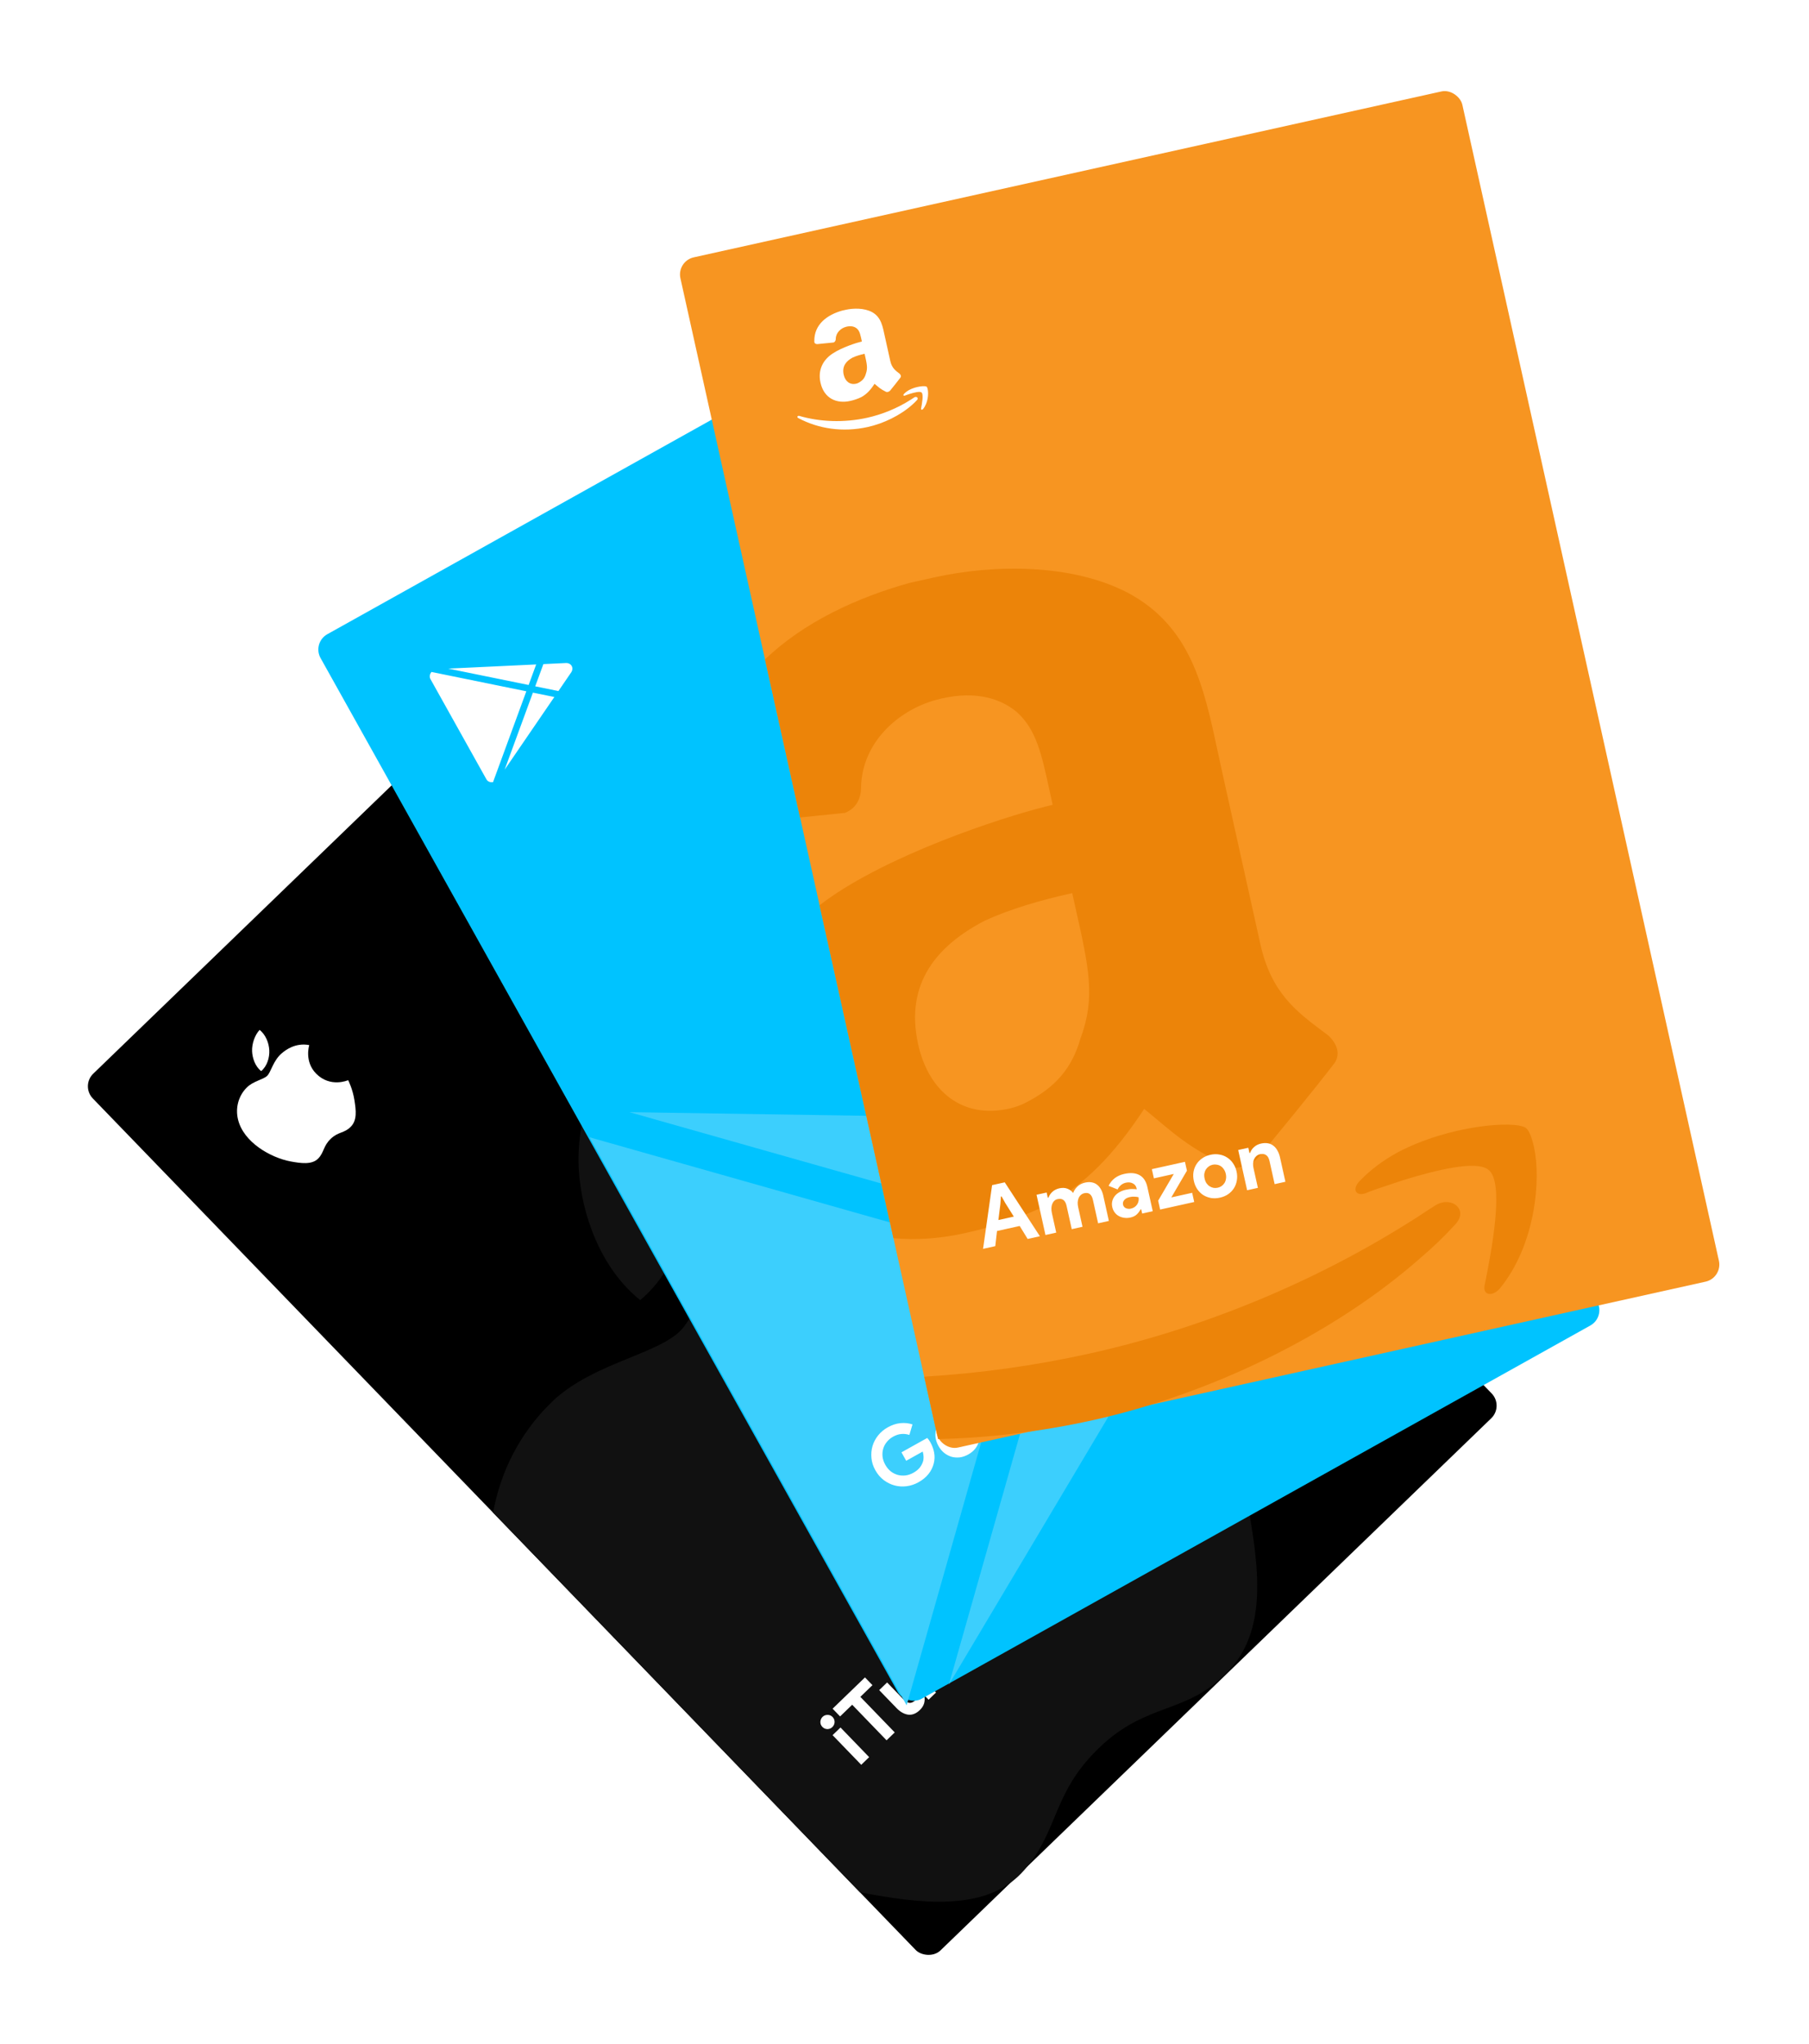 <svg width="516" height="583" viewBox="0 0 516 583" fill="none" xmlns="http://www.w3.org/2000/svg">
<g filter="url(#filter0_d)">
<rect x="23" y="309.755" width="228.464" height="347.786" rx="5" transform="rotate(-44.017 23 309.755)" fill="black"/>
</g>
<path fill-rule="evenodd" clip-rule="evenodd" d="M245.288 539.801L140.64 431.501C142.774 419.82 148.25 409.005 156.786 400.542C163.176 394.046 172 390.444 179.725 387.291C185.592 384.897 190.825 382.761 193.877 379.812C196.558 377.221 198.716 372.456 201.268 366.818C205.355 357.793 210.454 346.534 220.332 338.384C226.424 333.253 244.491 319.195 270.339 324.625C269.939 325.956 261.816 354.957 284.094 377.624C310.81 404.691 343.025 391.126 343.41 390.943C343.877 391.814 352.184 407.583 355.833 428.609C359.04 446.852 361.862 465.278 349.847 477.265C344.092 483.104 338.501 485.191 332.685 487.362C326.65 489.616 320.372 491.959 313.418 498.679C306.028 505.82 303.313 512.314 300.698 518.57C298.446 523.957 296.268 529.167 291.244 534.459C280.723 545.319 262.282 543.064 245.288 539.801ZM178.243 294.633C189.598 304.058 195.72 318.728 196.786 332.429C197.852 346.13 193.342 362.008 182.611 370.867C171.252 361.824 165.812 346.116 165.112 333.762C164.239 319.873 169.613 303.727 178.243 294.633Z" fill="#111111"/>
<path d="M76.208 306.897C75.092 307.975 72.179 308.417 70.403 310.219C68.032 312.568 67.102 316.011 67.879 319.292C69.43 325.884 77.252 330.278 82.969 331.33C85.762 331.834 88.968 332.338 90.776 330.477C92.493 328.675 92.151 326.975 94.322 324.878C96.477 322.795 98.174 323.328 100.027 321.452C101.924 319.562 101.547 316.724 101.109 313.916C100.612 310.679 99.378 308.27 99.308 308.136C99.248 308.166 94.22 310.365 90.174 306.269C86.8 302.839 88.15 298.332 88.216 298.125C84.234 297.369 81.394 299.599 80.435 300.412C77.909 302.509 77.309 305.834 76.208 306.897ZM76.811 299.567C76.69 297.454 75.79 295.207 74.063 293.787C72.699 295.22 71.815 297.732 71.906 299.875C71.975 301.781 72.766 304.191 74.494 305.551C76.183 304.148 76.932 301.681 76.811 299.567Z" fill="white"/>
<path d="M237.424 492.668C237.228 492.857 237.005 493.006 236.754 493.114C236.504 493.201 236.248 493.247 235.988 493.254C235.728 493.238 235.474 493.183 235.227 493.088C234.991 492.982 234.773 492.826 234.573 492.619C234.373 492.412 234.224 492.188 234.126 491.949C234.04 491.699 233.999 491.449 234.003 491.2C234.008 490.929 234.063 490.675 234.169 490.439C234.275 490.181 234.426 489.957 234.622 489.768C235.025 489.379 235.509 489.189 236.074 489.199C236.629 489.197 237.101 489.398 237.49 489.8C237.879 490.203 238.069 490.687 238.059 491.253C238.038 491.807 237.826 492.279 237.424 492.668ZM245.658 503.434L237.486 494.977L239.747 492.792L247.918 501.249L245.658 503.434ZM252.885 496.45L243.079 486.302L239.628 489.637L237.493 487.428L246.726 478.506L248.861 480.715L245.409 484.05L255.215 494.198L252.885 496.45ZM263.803 483.764L263.665 483.898C263.812 484.579 263.783 485.263 263.579 485.95C263.364 486.625 262.969 487.241 262.393 487.797C261.323 488.83 260.207 489.275 259.044 489.131C257.892 488.975 256.789 488.351 255.732 487.258L250.779 482.132L253.04 479.947L257.726 484.797C258.316 485.407 258.887 485.734 259.441 485.777C259.995 485.798 260.531 485.558 261.049 485.058C261.359 484.758 261.569 484.433 261.676 484.084C261.785 483.713 261.814 483.34 261.763 482.965C261.714 482.568 261.585 482.182 261.376 481.805C261.168 481.405 260.897 481.033 260.563 480.687L256.561 476.545L258.822 474.36L266.994 482.817L264.871 484.869L263.803 483.764ZM263.949 471.542L264.087 471.409C263.94 470.727 263.975 470.049 264.19 469.374C264.394 468.687 264.784 468.066 265.359 467.51C265.888 466.998 266.438 466.635 267.007 466.418C267.577 466.201 268.144 466.132 268.708 466.21C269.273 466.264 269.835 466.455 270.395 466.782C270.956 467.085 271.498 467.508 272.02 468.048L276.973 473.174L274.712 475.359L270.026 470.509C269.437 469.9 268.865 469.584 268.311 469.563C267.757 469.52 267.222 469.748 266.704 470.249C266.393 470.549 266.184 470.885 266.075 471.256C265.968 471.605 265.939 471.978 265.988 472.375C266.039 472.749 266.168 473.136 266.376 473.536C266.584 473.913 266.855 474.274 267.189 474.619L271.191 478.761L268.93 480.946L260.759 472.489L262.882 470.438L263.949 471.542ZM284.881 461.595C285.157 462.663 285.167 463.733 284.911 464.803C284.667 465.863 284.067 466.854 283.112 467.777C282.468 468.399 281.764 468.868 281 469.183C280.237 469.476 279.459 469.615 278.668 469.602C277.876 469.588 277.104 469.422 276.351 469.103C275.599 468.762 274.906 468.264 274.272 467.608C273.683 466.998 273.236 466.317 272.932 465.565C272.617 464.802 272.461 464.03 272.463 463.249C272.454 462.457 272.597 461.684 272.893 460.931C273.2 460.167 273.676 459.473 274.32 458.851C274.999 458.195 275.714 457.726 276.466 457.445C277.206 457.152 277.95 457.035 278.695 457.093C279.43 457.139 280.151 457.344 280.857 457.707C281.564 458.07 282.223 458.568 282.835 459.201C282.912 459.281 282.979 459.35 283.035 459.408C283.09 459.488 283.145 459.557 283.201 459.614C283.245 459.683 283.3 459.752 283.367 459.821L276.999 465.975C277.378 466.275 277.759 466.486 278.142 466.605C278.525 466.702 278.903 466.737 279.277 466.71C279.652 466.659 280.004 466.552 280.335 466.388C280.655 466.213 280.947 465.997 281.212 465.741C281.73 465.241 282.044 464.715 282.156 464.162C282.267 463.587 282.249 463.026 282.099 462.481L284.881 461.595ZM279.659 460.3C279.503 460.162 279.29 460.045 279.02 459.95C278.761 459.844 278.468 459.793 278.14 459.799C277.823 459.794 277.488 459.861 277.135 460.002C276.793 460.132 276.45 460.364 276.105 460.698C275.621 461.165 275.329 461.714 275.228 462.346C275.126 462.978 275.24 463.613 275.568 464.253L279.659 460.3ZM292.131 459.062C291.578 459.596 291.017 460.005 290.446 460.289C289.887 460.563 289.341 460.746 288.807 460.838C288.274 460.908 287.76 460.905 287.263 460.829C286.755 460.741 286.299 460.603 285.895 460.415L287.081 457.601C287.699 457.849 288.275 457.927 288.808 457.834C289.342 457.719 289.81 457.467 290.213 457.077C290.627 456.677 290.883 456.286 290.98 455.902C291.077 455.519 291.025 455.224 290.825 455.017C290.603 454.787 290.321 454.703 289.981 454.765C289.641 454.805 289.168 455.006 288.562 455.369L287.121 456.261C286.8 456.459 286.435 456.634 286.025 456.785C285.627 456.925 285.218 457.009 284.799 457.035C284.38 457.062 283.962 457.01 283.546 456.878C283.129 456.747 282.743 456.497 282.387 456.128C281.987 455.714 281.718 455.263 281.579 454.774C281.452 454.274 281.438 453.764 281.537 453.245C281.626 452.715 281.821 452.192 282.124 451.677C282.428 451.139 282.821 450.637 283.304 450.17C284.11 449.391 284.985 448.858 285.929 448.568C286.862 448.267 287.811 448.318 288.778 448.719L287.594 451.397C287.111 451.219 286.642 451.206 286.186 451.356C285.731 451.507 285.348 451.732 285.038 452.033C284.715 452.344 284.5 452.685 284.392 453.057C284.273 453.417 284.313 453.7 284.513 453.908C284.702 454.103 284.95 454.164 285.257 454.09C285.575 454.005 285.951 453.842 286.386 453.6L287.98 452.66C289.043 452.033 290.004 451.75 290.863 451.81C291.723 451.847 292.452 452.177 293.053 452.798C293.409 453.166 293.661 453.6 293.811 454.101C293.961 454.601 294.003 455.14 293.936 455.716C293.87 456.269 293.685 456.837 293.381 457.42C293.088 457.992 292.671 458.54 292.131 459.062Z" fill="white"/>
<g filter="url(#filter1_d)">
<rect x="89" y="183.356" width="228.464" height="347.786" rx="5" transform="rotate(-29.171 89 183.356)" fill="#00C3FF"/>
</g>
<path d="M123.082 191.685L150.13 197.202L140.631 223.118C140.241 223.182 139.853 223.14 139.517 222.996C139.182 222.852 138.912 222.613 138.744 222.31L122.782 193.715C122.613 193.412 122.552 193.058 122.605 192.697C122.659 192.336 122.825 191.984 123.082 191.685ZM152.007 197.584L158.121 198.83L143.949 219.558L152.007 197.584ZM154.994 189.445L161.431 189.142C161.779 189.126 162.113 189.195 162.401 189.342C162.689 189.488 162.92 189.708 163.07 189.978C163.221 190.248 163.287 190.56 163.261 190.882C163.235 191.204 163.118 191.524 162.921 191.812L159.283 197.134L152.667 195.785L154.994 189.445ZM127.856 190.728L152.939 189.542L150.789 195.403L127.856 190.728Z" fill="white"/>
<path fill-rule="evenodd" clip-rule="evenodd" d="M258.606 486.457L168.157 324.422L294.405 360.207L258.606 486.457ZM335.391 371.818L304.035 362.935L270.663 480.54L335.391 371.818ZM348.877 319.885L316.403 319.374L306.767 353.306L340.698 362.918L357.317 335.004C358.213 333.496 358.697 331.779 358.721 330.026C358.745 328.273 358.307 326.544 357.453 325.013C356.598 323.482 355.356 322.202 353.851 321.302C352.346 320.402 350.631 319.914 348.877 319.885ZM306.038 319.211L179.517 317.257L297.137 350.577L306.038 319.211Z" fill="#3CCFFD"/>
<path d="M257.137 414.299L264.493 410.193C264.628 410.338 264.776 410.521 264.937 410.743C265.098 410.965 265.244 411.194 265.377 411.432C265.915 412.396 266.275 413.386 266.457 414.402C266.64 415.418 266.604 416.436 266.349 417.458C266.076 418.545 265.581 419.545 264.863 420.459C264.146 421.372 263.186 422.165 261.985 422.835C260.895 423.444 259.759 423.821 258.577 423.968C257.394 424.115 256.252 424.038 255.149 423.737C254.047 423.436 253.021 422.928 252.072 422.212C251.114 421.482 250.32 420.551 249.688 419.419C249.057 418.288 248.685 417.13 248.574 415.946C248.455 414.748 248.557 413.601 248.879 412.505C249.202 411.408 249.736 410.396 250.482 409.466C251.227 408.537 252.145 407.768 253.235 407.16C254.45 406.482 255.65 406.087 256.834 405.976C258.032 405.857 259.18 405.976 260.278 406.335L259.393 409.33C258.616 409.086 257.852 408.999 257.103 409.068C256.347 409.124 255.549 409.386 254.711 409.854C254.026 410.236 253.447 410.725 252.973 411.319C252.491 411.9 252.144 412.542 251.932 413.247C251.721 413.951 251.655 414.703 251.734 415.501C251.819 416.278 252.081 417.058 252.517 417.84C252.954 418.623 253.484 419.261 254.109 419.756C254.739 420.228 255.409 420.559 256.12 420.749C256.845 420.931 257.584 420.976 258.34 420.885C259.087 420.779 259.81 420.531 260.508 420.141C261.305 419.697 261.913 419.211 262.333 418.683C262.759 418.133 263.067 417.568 263.255 416.986C263.394 416.579 263.456 416.132 263.441 415.646C263.432 415.137 263.351 414.615 263.198 414.077L258.483 416.709L257.137 414.299ZM270.08 403.969C270.876 403.524 271.681 403.258 272.494 403.171C273.312 403.062 274.096 403.12 274.844 403.344C275.598 403.546 276.295 403.908 276.934 404.43C277.588 404.945 278.137 405.6 278.582 406.397C279.026 407.193 279.296 408.005 279.391 408.831C279.5 409.65 279.446 410.44 279.23 411.202C279.02 411.942 278.658 412.639 278.144 413.293C277.635 413.925 276.983 414.463 276.186 414.908C275.39 415.352 274.582 415.629 273.764 415.738C272.951 415.825 272.168 415.768 271.414 415.566C270.666 415.342 269.965 414.972 269.311 414.458C268.671 413.935 268.129 413.276 267.685 412.48C267.24 411.683 266.963 410.876 266.855 410.057C266.76 409.23 266.817 408.447 267.027 407.707C267.243 406.945 267.605 406.248 268.114 405.616C268.628 404.962 269.284 404.413 270.08 403.969ZM274.771 412.372C275.12 412.177 275.42 411.927 275.672 411.622C275.929 411.295 276.113 410.936 276.224 410.544C276.335 410.152 276.359 409.736 276.296 409.294C276.247 408.845 276.094 408.39 275.837 407.929C275.579 407.468 275.272 407.099 274.916 406.822C274.573 406.536 274.206 406.338 273.814 406.227C273.423 406.116 273.024 406.091 272.618 406.152C272.219 406.192 271.845 406.309 271.496 406.504C271.132 406.707 270.829 406.968 270.586 407.287C270.335 407.592 270.153 407.941 270.042 408.333C269.931 408.724 269.9 409.145 269.949 409.594C270.012 410.035 270.173 410.486 270.43 410.947C270.687 411.408 270.987 411.781 271.33 412.067C271.686 412.344 272.06 412.538 272.452 412.65C272.844 412.761 273.239 412.796 273.639 412.757C274.03 412.703 274.408 412.575 274.771 412.372ZM282.154 397.229C282.951 396.784 283.755 396.518 284.568 396.431C285.387 396.322 286.17 396.38 286.918 396.604C287.672 396.806 288.369 397.168 289.009 397.69C289.663 398.205 290.212 398.861 290.656 399.657C291.101 400.453 291.37 401.265 291.465 402.091C291.574 402.91 291.521 403.7 291.305 404.462C291.095 405.202 290.733 405.899 290.218 406.553C289.709 407.185 289.057 407.723 288.261 408.168C287.464 408.612 286.657 408.889 285.838 408.998C285.025 409.085 284.242 409.028 283.488 408.826C282.74 408.602 282.039 408.233 281.385 407.718C280.746 407.195 280.204 406.536 279.759 405.74C279.314 404.943 279.038 404.136 278.929 403.317C278.834 402.491 278.891 401.707 279.101 400.967C279.317 400.205 279.68 399.508 280.188 398.876C280.703 398.222 281.358 397.673 282.154 397.229ZM286.845 405.632C287.195 405.437 287.495 405.187 287.746 404.882C288.003 404.555 288.187 404.196 288.299 403.804C288.41 403.412 288.434 402.996 288.371 402.554C288.322 402.105 288.168 401.65 287.911 401.189C287.654 400.728 287.347 400.359 286.99 400.082C286.648 399.796 286.281 399.598 285.889 399.487C285.497 399.376 285.098 399.351 284.693 399.413C284.293 399.452 283.919 399.569 283.57 399.764C283.207 399.967 282.903 400.228 282.66 400.547C282.409 400.852 282.228 401.201 282.117 401.593C282.006 401.984 281.975 402.405 282.024 402.854C282.087 403.295 282.247 403.746 282.504 404.207C282.762 404.668 283.062 405.042 283.404 405.327C283.76 405.604 284.135 405.798 284.526 405.91C284.918 406.021 285.314 406.056 285.713 406.017C286.105 405.963 286.482 405.835 286.845 405.632ZM302.736 406.025C302.01 406.43 301.305 406.695 300.623 406.819C299.963 406.949 299.338 406.978 298.747 406.905C298.164 406.845 297.632 406.712 297.149 406.504C296.667 406.297 296.262 406.047 295.933 405.754L297.968 403.244C298.468 403.68 299.023 403.919 299.634 403.963C300.253 404.021 300.834 403.898 301.379 403.594C302.245 403.11 302.778 402.456 302.977 401.63C303.183 400.818 303.017 399.931 302.479 398.967L302.082 398.254L301.914 398.348C301.842 398.974 301.615 399.568 301.232 400.13C300.856 400.67 300.311 401.139 299.599 401.537C298.984 401.88 298.313 402.089 297.586 402.165C296.873 402.234 296.164 402.162 295.46 401.951C294.747 401.725 294.068 401.362 293.422 400.861C292.776 400.361 292.227 399.705 291.775 398.895C291.323 398.085 291.053 397.273 290.966 396.461C290.871 395.634 290.918 394.866 291.108 394.155C291.29 393.43 291.597 392.782 292.029 392.211C292.476 391.632 293.006 391.171 293.621 390.828C294.334 390.43 295.022 390.22 295.687 390.197C296.359 390.152 296.98 390.263 297.551 390.531L297.718 390.437L297.098 389.327L299.718 387.865L305.04 397.4C305.524 398.266 305.824 399.115 305.941 399.948C306.065 400.795 306.022 401.588 305.813 402.328C305.611 403.082 305.244 403.772 304.714 404.398C304.206 405.03 303.546 405.572 302.736 406.025ZM298.805 398.736C299.14 398.549 299.434 398.303 299.685 397.998C299.95 397.685 300.142 397.34 300.261 396.962C300.372 396.57 300.407 396.156 300.366 395.721C300.316 395.272 300.163 394.817 299.906 394.356C299.649 393.895 299.342 393.526 298.985 393.249C298.629 392.971 298.258 392.784 297.874 392.687C297.483 392.576 297.084 392.551 296.678 392.612C296.287 392.666 295.924 392.786 295.588 392.973C295.253 393.16 294.96 393.407 294.709 393.712C294.457 394.017 294.276 394.365 294.165 394.757C294.054 395.149 294.023 395.569 294.072 396.018C294.113 396.454 294.263 396.902 294.52 397.363C294.777 397.824 295.084 398.193 295.441 398.47C295.789 398.734 296.16 398.921 296.552 399.032C296.936 399.129 297.323 399.151 297.715 399.097C298.106 399.044 298.47 398.923 298.805 398.736ZM307.79 396.827L299.415 381.822L302.16 380.29L310.535 395.294L307.79 396.827ZM321.127 386.139C321.12 387.242 320.855 388.278 320.334 389.248C319.826 390.209 318.992 391.013 317.833 391.661C317.05 392.097 316.25 392.37 315.431 392.479C314.618 392.566 313.831 392.502 313.069 392.286C312.307 392.07 311.603 391.711 310.957 391.211C310.318 390.688 309.775 390.029 309.331 389.233C308.918 388.492 308.66 387.719 308.559 386.915C308.45 386.096 308.497 385.309 308.699 384.555C308.893 383.787 309.23 383.077 309.709 382.425C310.202 381.765 310.839 381.217 311.622 380.78C312.446 380.32 313.257 380.05 314.056 379.971C314.847 379.878 315.595 379.955 316.301 380.202C317 380.435 317.644 380.818 318.234 381.349C318.824 381.881 319.333 382.531 319.762 383.3C319.817 383.398 319.864 383.481 319.903 383.551C319.935 383.643 319.971 383.724 320.01 383.794C320.035 383.871 320.071 383.952 320.118 384.036L312.385 388.352C312.675 388.74 312.99 389.041 313.329 389.255C313.674 389.447 314.031 389.577 314.4 389.647C314.774 389.694 315.142 389.681 315.504 389.607C315.859 389.519 316.196 389.386 316.518 389.206C317.146 388.855 317.585 388.427 317.834 387.922C318.09 387.394 318.215 386.848 318.211 386.282L321.127 386.139ZM316.411 383.549C316.295 383.375 316.119 383.208 315.883 383.047C315.66 382.878 315.39 382.754 315.071 382.675C314.766 382.589 314.425 382.569 314.047 382.614C313.684 382.652 313.292 382.788 312.873 383.022C312.287 383.35 311.863 383.806 311.603 384.391C311.343 384.976 311.29 385.619 311.444 386.321L316.411 383.549ZM329.368 384.782L320.993 369.777L326.273 366.829C326.986 366.432 327.716 366.18 328.463 366.074C329.217 365.947 329.941 365.964 330.636 366.126C331.331 366.288 331.975 366.588 332.568 367.026C333.153 367.451 333.641 368.013 334.031 368.711C334.428 369.424 334.658 370.147 334.72 370.882C334.775 371.603 334.688 372.302 334.461 372.978C334.234 373.655 333.872 374.287 333.376 374.876C332.886 375.442 332.285 375.925 331.573 376.322L329.121 377.691L332.197 383.203L329.368 384.782ZM330.117 373.617C330.858 373.203 331.3 372.682 331.443 372.052C331.586 371.422 331.506 370.835 331.201 370.29C331.053 370.025 330.86 369.794 330.622 369.597C330.398 369.392 330.137 369.254 329.84 369.181C329.549 369.087 329.233 369.062 328.891 369.106C328.549 369.15 328.19 369.278 327.813 369.488L325.319 370.88L327.623 375.009L330.117 373.617ZM341.537 377.989L333.161 362.984L335.907 361.452L344.282 376.457L341.537 377.989ZM352.251 370.579L352.083 370.673C351.98 371.243 351.776 371.797 351.471 372.334C351.18 372.863 350.678 373.326 349.966 373.724C349.435 374.02 348.881 374.21 348.305 374.294C347.75 374.383 347.213 374.372 346.692 374.26C346.171 374.147 345.692 373.929 345.254 373.605C344.817 373.281 344.454 372.861 344.166 372.344C343.869 371.813 343.709 371.279 343.685 370.743C343.652 370.193 343.739 369.659 343.945 369.141C344.15 368.623 344.462 368.147 344.879 367.713C345.302 367.257 345.814 366.861 346.415 366.526C347.086 366.151 347.669 365.899 348.164 365.769C348.652 365.625 349.067 365.531 349.408 365.487L349.233 365.173C348.929 364.628 348.463 364.301 347.835 364.194C347.199 364.072 346.559 364.191 345.917 364.55C344.967 365.08 344.386 365.927 344.174 367.09L341.422 366.839C341.748 364.861 342.854 363.346 344.74 362.293C346.332 361.404 347.758 361.103 349.018 361.39C350.269 361.662 351.305 362.532 352.123 363.999L355.563 370.16L352.859 371.669L352.251 370.579ZM350.531 367.499C350.124 367.524 349.723 367.593 349.327 367.704C348.937 367.793 348.539 367.951 348.134 368.177C347.477 368.544 347.049 368.975 346.85 369.471C346.657 369.946 346.677 370.392 346.911 370.811C347.145 371.231 347.5 371.472 347.975 371.537C348.465 371.593 348.933 371.497 349.38 371.247C349.744 371.044 350.044 370.794 350.281 370.497C350.51 370.186 350.671 369.867 350.764 369.54C350.863 369.192 350.89 368.847 350.846 368.505C350.808 368.141 350.703 367.806 350.531 367.499ZM360.487 366.751L350.719 359.396L353.841 357.653L359.914 362.426L360.061 362.344L359.08 354.728L362.14 353.02L363.965 371.406L361.01 373.056L360.487 366.751Z" fill="white"/>
<g filter="url(#filter2_d)">
<rect x="193" y="74.497" width="228.464" height="347.786" rx="5" transform="rotate(-12.512 193 74.497)" fill="#F79521"/>
</g>
<path fill-rule="evenodd" clip-rule="evenodd" d="M267.569 410.511C282.077 410.186 296.877 408.42 311.807 405.107C344.329 397.89 379.893 381.2 405.241 358.783C408.714 355.845 411.978 352.701 415.013 349.371C419.243 344.995 413.708 340.851 409.169 344.031C408.107 344.672 406.976 345.42 405.845 346.169C404.842 346.832 403.838 347.497 402.881 348.086C373.73 366.566 341.64 379.272 310.793 386.118C295.089 389.603 279.273 391.773 263.62 392.716L267.569 410.511ZM233.776 258.235L254.852 353.206C261.3 353.825 268.13 353.338 275.096 351.792C283.3 350.031 291.263 347.308 298.791 343.689C309.354 337.907 317.493 329.766 326.371 316.325C327.804 317.493 329.096 318.577 330.316 319.599C336.176 324.512 340.365 328.024 350.532 332.799C352.478 333.71 356.715 332.585 358.714 330.39C364.625 323.35 374.889 310.747 380.215 303.836C382.702 300.94 381.384 297.835 379.003 295.479C378.47 295.075 377.937 294.676 377.408 294.279C369.735 288.526 362.58 283.161 359.511 269.331L348.572 220.041C348.165 218.206 347.774 216.381 347.387 214.571C343.38 195.854 339.72 178.755 321.722 169.108C305.513 160.654 283.2 161.01 266.585 164.697L259.462 166.278C244.294 170.506 229.268 177.512 218.211 188.1L228.218 233.192L241.013 231.887C244.491 230.496 245.646 227.395 245.606 224.507C245.917 211.809 256.132 202.654 266.877 199.69C276.773 196.954 284.674 198.624 290.048 203.134C295.596 208.139 297.081 214.974 299.438 225.819C299.699 227.022 299.971 228.274 300.26 229.578L300.249 229.593C289.992 231.922 258.708 241.63 238.62 254.78C236.94 255.879 235.324 257.031 233.776 258.235ZM427.742 367.644C437.979 355.245 439.595 336.449 437.57 327.324L437.581 327.308C436.737 323.505 435.809 322.157 435.202 321.739C432.002 319.552 413.312 320.973 398.608 328.767C394.469 331.042 391.005 333.654 387.952 336.768C385.564 339.142 386.637 341.274 389.354 340.447C391.229 339.646 393.491 338.904 396.026 338.072C397.39 337.624 398.834 337.15 400.338 336.627C409.811 333.722 421.061 330.975 424.515 333.659C429.357 337.127 425.266 357.777 423.462 366.711C422.941 369.513 425.653 369.951 427.742 367.644ZM306.789 259.032C310.631 276.163 312.522 284.595 308.212 296.189C305.752 304.808 300.996 310.289 292.389 314.648C291.094 315.317 289.559 315.869 287.761 316.268C274.714 319.163 264.925 311.564 261.889 297.883C258.006 280.386 267.464 269.622 280.852 262.66C288.176 259.283 296.971 256.739 305.837 254.771C306.165 256.251 306.483 257.669 306.789 259.032Z" fill="#EC8409"/>
<path d="M264.625 111.078C264.906 112.347 264.697 114.957 263.309 116.674C263.025 116.993 262.655 116.93 262.725 116.541C262.965 115.301 263.511 112.435 262.848 111.95C262.376 111.575 260.843 111.95 259.554 112.348C258.968 112.553 258.451 112.703 258.058 112.872C257.688 112.985 257.541 112.688 257.865 112.36C258.279 111.929 258.75 111.568 259.313 111.255C261.313 110.181 263.861 109.995 264.298 110.301C264.381 110.359 264.509 110.547 264.626 111.076L264.625 111.078ZM261.562 114.127C261.15 114.588 260.707 115.023 260.235 115.429C256.793 118.528 251.954 120.825 247.524 121.808C240.395 123.39 233.47 122.332 227.713 119.267C227.229 119.042 227.47 118.505 228.01 118.647C233.858 120.352 240.694 120.652 247.374 119.17C251.576 118.237 255.944 116.491 259.907 113.941C260.184 113.768 260.49 113.549 260.762 113.382C261.379 112.943 262.136 113.522 261.562 114.127ZM245.844 97.415C245.441 95.599 245.279 94.512 244.435 93.736C243.7 93.106 242.622 92.869 241.274 93.243C239.811 93.648 238.424 94.914 238.389 96.678C238.396 97.079 238.24 97.51 237.767 97.701L233.128 98.162C232.79 98.164 232.248 98.041 232.273 97.398C232.177 92.379 236.169 89.737 240.243 88.597L241.213 88.382C243.476 87.879 246.519 87.843 248.734 89.028C251.431 90.509 251.783 93.226 252.425 96.12L253.946 102.974C254.403 105.03 255.49 105.745 256.62 106.618C256.946 106.947 257.127 107.379 256.79 107.78C256.068 108.737 254.676 110.482 253.875 111.456C253.603 111.76 253.026 111.914 252.76 111.786C251.082 110.977 250.595 110.43 249.456 109.483C248.254 111.345 247.149 112.471 245.712 113.268C244.688 113.766 243.604 114.14 242.486 114.379C238.609 115.24 235.032 113.647 234.034 109.149C233.241 105.573 234.723 102.693 237.455 100.88C240.186 99.065 244.445 97.735 245.842 97.418L245.844 97.415ZM246.968 106.674C247.595 104.938 247.239 103.71 246.619 100.919C245.412 101.187 244.214 101.535 243.217 102C241.396 102.959 240.113 104.449 240.653 106.882C241.075 108.784 242.415 109.846 244.192 109.452C244.437 109.397 244.646 109.322 244.822 109.229C245.993 108.629 246.638 107.87 246.968 106.674Z" fill="white"/>
<path d="M282.987 338.078L286.595 337.277L296.62 352.654L293.129 353.429L290.858 349.729L284.391 351.164L283.898 355.478L280.407 356.252L282.987 338.078ZM289.182 347.053L286.752 343.192L285.69 341.288L285.503 341.33L285.346 343.504L284.777 348.03L289.182 347.053ZM295.662 340.821L298.544 340.181L298.876 341.681L299.064 341.639C299.298 340.997 299.682 340.437 300.215 339.958C300.763 339.476 301.413 339.151 302.162 338.985C303.037 338.791 303.816 338.831 304.5 339.105C305.184 339.38 305.716 339.786 306.098 340.324C306.329 339.666 306.727 339.062 307.293 338.51C307.856 337.943 308.606 337.555 309.543 337.347C310.246 337.191 310.881 337.173 311.448 337.293C312.012 337.397 312.503 337.616 312.921 337.949C313.355 338.279 313.722 338.714 314.022 339.254C314.319 339.778 314.542 340.376 314.691 341.048L316.297 348.287L313.228 348.969L311.746 342.291C311.4 340.729 310.586 340.09 309.305 340.374C308.899 340.465 308.56 340.638 308.29 340.895C308.015 341.136 307.804 341.437 307.654 341.798C307.517 342.14 307.433 342.535 307.401 342.985C307.386 343.431 307.431 343.896 307.539 344.38L308.776 349.957L305.707 350.638L304.225 343.96C303.879 342.398 303.034 341.766 301.69 342.064C301.3 342.151 300.977 342.321 300.722 342.574C300.463 342.812 300.267 343.11 300.133 343.467C299.996 343.809 299.919 344.203 299.904 344.649C299.888 345.095 299.934 345.56 300.041 346.044L301.279 351.62L298.209 352.302L295.662 340.821ZM325.516 344.963L325.329 345.005C325.067 345.522 324.712 345.994 324.266 346.421C323.836 346.844 323.222 347.144 322.426 347.321C321.832 347.453 321.247 347.476 320.671 347.391C320.114 347.318 319.602 347.153 319.135 346.896C318.669 346.639 318.272 346.292 317.946 345.857C317.62 345.421 317.393 344.914 317.264 344.336C317.133 343.743 317.132 343.186 317.262 342.665C317.389 342.129 317.625 341.642 317.971 341.205C318.316 340.768 318.751 340.401 319.275 340.104C319.812 339.788 320.416 339.556 321.087 339.407C321.837 339.24 322.468 339.166 322.98 339.184C323.488 339.185 323.913 339.214 324.253 339.27L324.175 338.918C324.039 338.309 323.686 337.863 323.116 337.58C322.541 337.281 321.895 337.212 321.176 337.371C320.114 337.607 319.315 338.251 318.778 339.305L316.214 338.276C317.093 336.475 318.587 335.34 320.695 334.872C322.476 334.477 323.929 334.597 325.053 335.232C326.174 335.852 326.916 336.982 327.28 338.622L328.809 345.511L325.787 346.182L325.516 344.963ZM324.752 341.519C324.354 341.427 323.95 341.377 323.539 341.37C323.14 341.344 322.714 341.381 322.261 341.482C321.526 341.645 320.993 341.935 320.659 342.353C320.338 342.753 320.23 343.186 320.334 343.655C320.438 344.124 320.708 344.457 321.146 344.655C321.598 344.849 322.075 344.891 322.575 344.78C322.981 344.69 323.34 344.537 323.653 344.32C323.961 344.087 324.207 343.828 324.389 343.542C324.584 343.236 324.709 342.913 324.765 342.573C324.832 342.214 324.828 341.863 324.752 341.519ZM330.354 342.513L334.808 334.887L329.138 336.145L328.556 333.521L337.998 331.426L338.559 333.956L334.106 341.582L340.057 340.261L340.639 342.885L330.916 345.043L330.354 342.513ZM345.266 329.419C346.156 329.222 347.003 329.198 347.806 329.347C348.622 329.478 349.356 329.757 350.008 330.186C350.673 330.596 351.237 331.143 351.7 331.826C352.179 332.507 352.517 333.292 352.715 334.183C352.912 335.073 352.938 335.928 352.792 336.747C352.662 337.562 352.384 338.304 351.958 338.972C351.545 339.621 350.998 340.185 350.318 340.664C349.65 341.123 348.87 341.452 347.98 341.65C347.09 341.847 346.237 341.881 345.421 341.751C344.618 341.601 343.884 341.321 343.219 340.912C342.567 340.483 342.001 339.928 341.522 339.248C341.059 338.564 340.729 337.777 340.531 336.886C340.333 335.996 340.3 335.143 340.43 334.327C340.576 333.508 340.856 332.774 341.269 332.125C341.694 331.457 342.241 330.894 342.91 330.434C343.59 329.955 344.375 329.617 345.266 329.419ZM347.351 338.815C347.741 338.728 348.101 338.575 348.429 338.354C348.769 338.115 349.048 337.823 349.267 337.48C349.486 337.136 349.628 336.744 349.694 336.303C349.776 335.859 349.76 335.379 349.645 334.864C349.531 334.348 349.343 333.907 349.081 333.539C348.834 333.167 348.54 332.872 348.196 332.653C347.852 332.434 347.478 332.296 347.072 332.239C346.678 332.163 346.285 332.168 345.895 332.254C345.489 332.344 345.123 332.507 344.799 332.743C344.471 332.964 344.197 333.246 343.979 333.589C343.76 333.933 343.61 334.327 343.528 334.771C343.462 335.212 343.486 335.69 343.6 336.205C343.715 336.721 343.895 337.164 344.141 337.536C344.403 337.904 344.706 338.197 345.05 338.416C345.393 338.635 345.762 338.782 346.156 338.859C346.546 338.919 346.945 338.905 347.351 338.815ZM356.399 328.915L356.586 328.874C356.817 328.216 357.201 327.656 357.737 327.192C358.27 326.714 358.927 326.388 359.708 326.214C360.427 326.055 361.085 326.031 361.684 326.144C362.283 326.257 362.802 326.494 363.243 326.856C363.696 327.198 364.076 327.654 364.383 328.225C364.702 328.777 364.943 329.42 365.106 330.154L366.65 337.113L363.581 337.794L362.12 331.21C361.936 330.382 361.613 329.815 361.152 329.508C360.703 329.181 360.126 329.096 359.424 329.252C359.002 329.346 358.648 329.523 358.361 329.783C358.087 330.024 357.867 330.327 357.702 330.691C357.55 331.036 357.458 331.434 357.426 331.883C357.407 332.314 357.449 332.763 357.553 333.232L358.801 338.855L355.732 339.536L353.184 328.055L356.066 327.416L356.399 328.915Z" fill="white"/>
<defs>
<filter id="filter0_d" x="0.07" y="128.07" width="451.824" height="454.718" filterUnits="userSpaceOnUse" color-interpolation-filters="sRGB">
<feFlood flood-opacity="0" result="BackgroundImageFix"/>
<feColorMatrix in="SourceAlpha" type="matrix" values="0 0 0 0 0 0 0 0 0 0 0 0 0 0 0 0 0 0 127 0"/>
<feOffset/>
<feGaussianBlur stdDeviation="12.5"/>
<feColorMatrix type="matrix" values="0 0 0 0 0.502 0 0 0 0 0.502 0 0 0 0 0.502 0 0 0 0.35 0"/>
<feBlend mode="normal" in2="BackgroundImageFix" result="effect1_dropShadow"/>
<feBlend mode="normal" in="SourceGraphic" in2="effect1_dropShadow" result="shape"/>
</filter>
<filter id="filter1_d" x="65.802" y="48.802" width="415.399" height="461.429" filterUnits="userSpaceOnUse" color-interpolation-filters="sRGB">
<feFlood flood-opacity="0" result="BackgroundImageFix"/>
<feColorMatrix in="SourceAlpha" type="matrix" values="0 0 0 0 0 0 0 0 0 0 0 0 0 0 0 0 0 0 127 0"/>
<feOffset/>
<feGaussianBlur stdDeviation="12.5"/>
<feColorMatrix type="matrix" values="0 0 0 0 0 0 0 0 0 0.765 0 0 0 0 1 0 0 0 0.2 0"/>
<feBlend mode="normal" in2="BackgroundImageFix" result="effect1_dropShadow"/>
<feBlend mode="normal" in="SourceGraphic" in2="effect1_dropShadow" result="shape"/>
</filter>
<filter id="filter2_d" x="168.963" y="0.963" width="346.46" height="437.096" filterUnits="userSpaceOnUse" color-interpolation-filters="sRGB">
<feFlood flood-opacity="0" result="BackgroundImageFix"/>
<feColorMatrix in="SourceAlpha" type="matrix" values="0 0 0 0 0 0 0 0 0 0 0 0 0 0 0 0 0 0 127 0"/>
<feOffset/>
<feGaussianBlur stdDeviation="12.5"/>
<feColorMatrix type="matrix" values="0 0 0 0 0.969 0 0 0 0 0.584 0 0 0 0 0.129 0 0 0 0.2 0"/>
<feBlend mode="normal" in2="BackgroundImageFix" result="effect1_dropShadow"/>
<feBlend mode="normal" in="SourceGraphic" in2="effect1_dropShadow" result="shape"/>
</filter>
</defs>
</svg>
